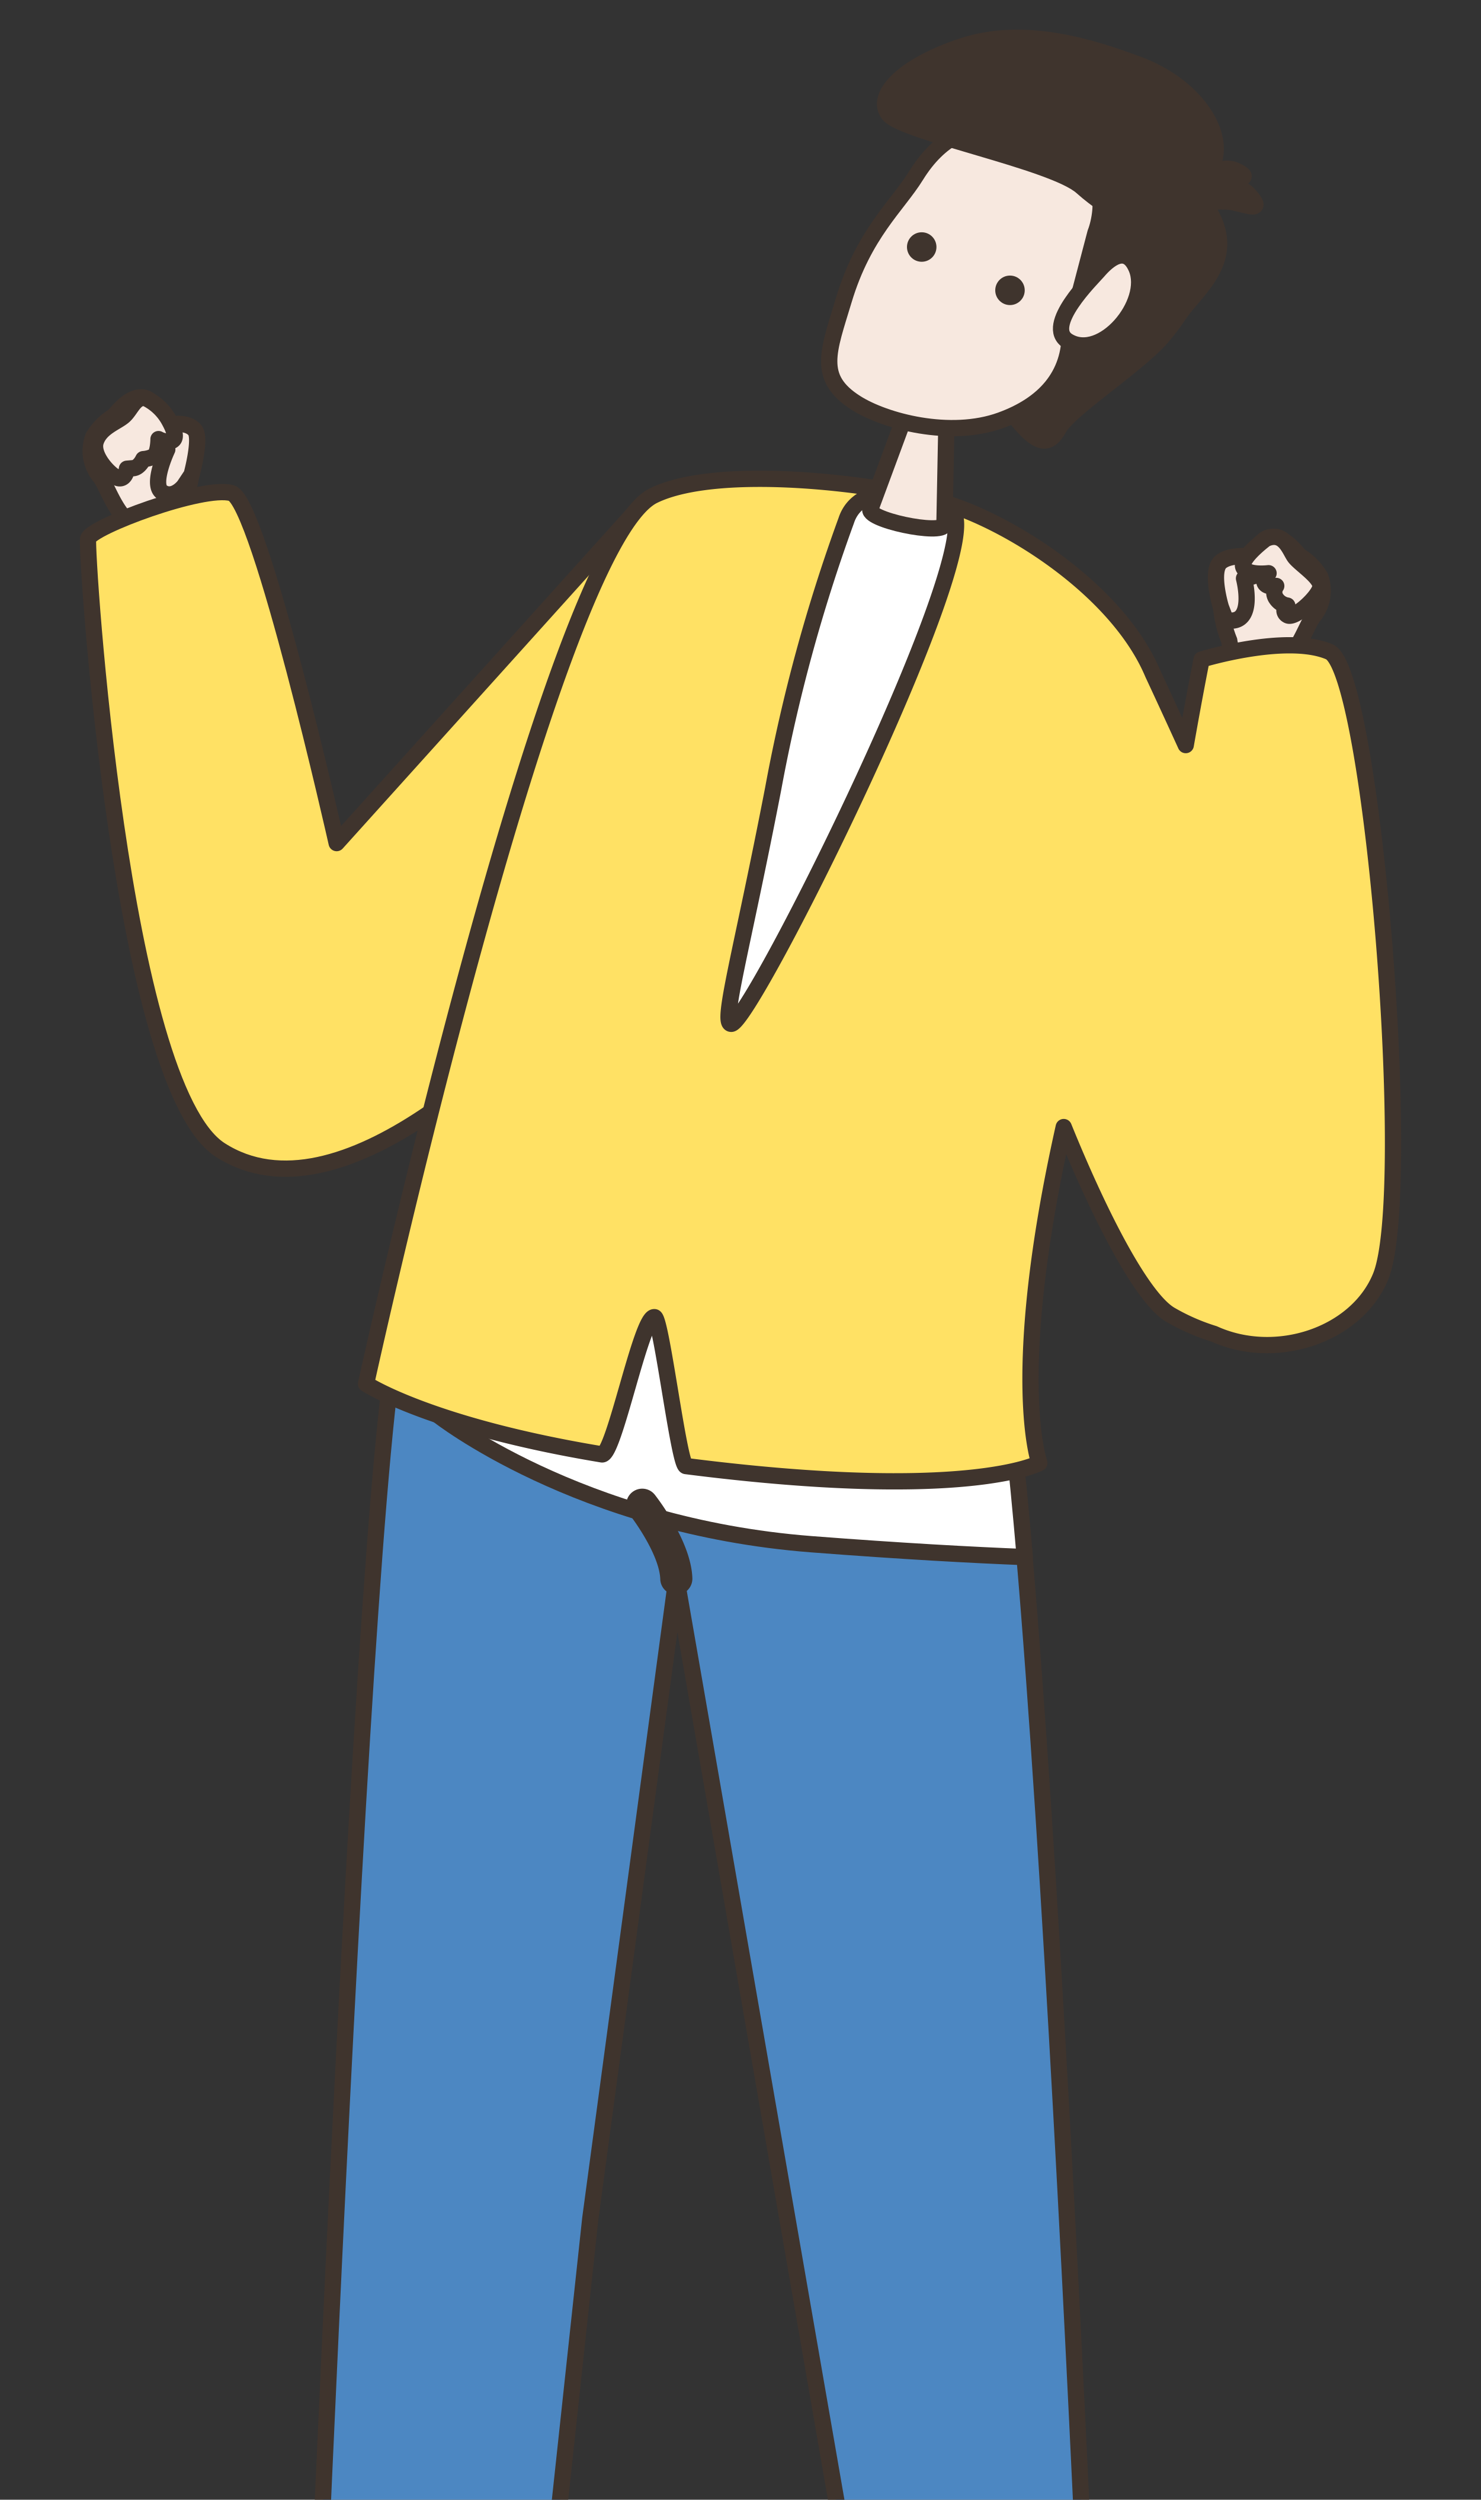 <svg xmlns="http://www.w3.org/2000/svg" xmlns:xlink="http://www.w3.org/1999/xlink" width="131" height="221" viewBox="0 0 131 221"><rect x="0" y="0" width="131" height="221" fill="#333333" stroke="none"/><defs><clipPath id="clip-path"><rect id="&#x9577;&#x65B9;&#x5F62;_709" data-name="&#x9577;&#x65B9;&#x5F62; 709" width="131" height="221" transform="translate(1060 2271)" fill="#fff" stroke="#707070" stroke-width="1"></rect></clipPath></defs><g id="&#x30DE;&#x30B9;&#x30AF;&#x30B0;&#x30EB;&#x30FC;&#x30D7;_5" data-name="&#x30DE;&#x30B9;&#x30AF;&#x30B0;&#x30EB;&#x30FC;&#x30D7; 5" transform="translate(-1060 -2271)" clip-path="url(#clip-path)"><g id="&#x30B0;&#x30EB;&#x30FC;&#x30D7;_5407" data-name="&#x30B0;&#x30EB;&#x30FC;&#x30D7; 5407" transform="translate(1067.782 2274.339)"><path id="&#x30D1;&#x30B9;_12889" data-name="&#x30D1;&#x30B9; 12889" d="M454.672,117.474a10.3,10.3,0,0,0,.75-3.446c-.05-1.5-1-1.748-2-2.8s-1.3-2.9-2.547-2.9-2.248,1.549-2.5,1.7a5.357,5.357,0,0,0-1.749,1.8,3.571,3.571,0,0,0,.55,3.447c.7.749,1.615,4.246,3.73,4.645A2.933,2.933,0,0,0,454.672,117.474Z" transform="translate(-446.167 -76.536)" fill="#f7e8df" stroke="#3f342d" stroke-linecap="round" stroke-linejoin="round" stroke-width="1.439"></path><path id="&#x30D1;&#x30B9;_12890" data-name="&#x30D1;&#x30B9; 12890" d="M562.1,131.678a10.312,10.312,0,0,1-.749-3.446c.05-1.5,1-1.749,2-2.8s1.3-2.9,2.547-2.9,2.248,1.548,2.5,1.7a5.346,5.346,0,0,1,1.749,1.8,3.569,3.569,0,0,1-.55,3.446c-.7.749-1.616,4.246-3.73,4.646A2.935,2.935,0,0,1,562.1,131.678Z" transform="translate(-461.152 -78.388)" fill="#f7e8df" stroke="#3f342d" stroke-linecap="round" stroke-linejoin="round" stroke-width="1.439"></path><path id="&#x30D1;&#x30B9;_12891" data-name="&#x30D1;&#x30B9; 12891" d="M495.242,118.917,468.13,148.989s-6.8-30.226-9.3-30.941-12.488,3.01-12.688,4.045,2.88,48.376,11.693,54.03c10.59,6.794,26.474-9.091,33.068-16.683S498.7,124.6,495.242,118.917Z" transform="translate(-446.133 -77.791)" fill="#ffe164" stroke="#3f342d" stroke-linecap="round" stroke-linejoin="round" stroke-width="1.439"></path><path id="&#x30D1;&#x30B9;_12892" data-name="&#x30D1;&#x30B9; 12892" d="M547.122,378.7c-2-.877-2.256-2.659-3.107-4.348-.058-.114-.387-2.542-.39-2.736-.01-.837-2.431-3.061-3.558-1.318-2.223,3.439-4.66-1.934-4.53-.5.383,4.271-1.577,11.158.014,11.625,3.389.995,19.208,2.151,19.508.491C555.238,380.915,550.583,380.211,547.122,378.7Z" transform="translate(-457.707 -110.588)" fill="#3f342d" stroke="#3f342d" stroke-linecap="round" stroke-linejoin="round" stroke-width="1.439"></path><path id="&#x30D1;&#x30B9;_12893" data-name="&#x30D1;&#x30B9; 12893" d="M475.208,369.688c.566-1.435-6.86-1.051-7.218-.25a30.882,30.882,0,0,1-2.647,4.8c-1.366,1.69-2.164,3.472-4.432,4.348-3.923,1.515-8.793,2.218-8.916,3.215-.207,1.662,15.964.5,19.656-.49C473.383,380.847,473.522,373.96,475.208,369.688Z" transform="translate(-446.896 -110.481)" fill="#3f342d" stroke="#3f342d" stroke-linecap="round" stroke-linejoin="round" stroke-width="1.439"></path><path id="&#x30D1;&#x30B9;_12894" data-name="&#x30D1;&#x30B9; 12894" d="M528.715,196.506c-4-8.828-34.387-20.281-42.4-22.167-.587,8.889-4.687,14.426-9.538,24.015-3.445,6.807-8.8,147.229-8.8,147.229l18.049.931,7.387-68.582,7.614-56.559,21.75,125.3s1.092,1.223,8.3,1.765c6.608.5,7.66-1.765,7.66-1.765S533.3,206.631,528.715,196.506Z" transform="translate(-448.98 -85.141)" fill="#4c87c2" stroke="#3f342d" stroke-linecap="round" stroke-linejoin="round" stroke-width="1.439"></path><path id="&#x30D1;&#x30B9;_12895" data-name="&#x30D1;&#x30B9; 12895" d="M532.555,211.662,500.23,199.723l-18.519,10.486s12.4,9.835,33.067,11.427c7.972.614,14.2.951,18.855,1.135C533.275,218.624,532.915,214.881,532.555,211.662Z" transform="translate(-450.771 -88.45)" fill="#fff" stroke="#3f342d" stroke-linecap="round" stroke-linejoin="round" stroke-width="1.439"></path><path id="&#x30D1;&#x30B9;_12896" data-name="&#x30D1;&#x30B9; 12896" d="M505.418,228.039a.7.7,0,0,1-.7-.678c-.086-2.568-2.836-6.094-2.864-6.129a.7.7,0,0,1,1.1-.868c.125.159,3.063,3.927,3.164,6.95a.7.7,0,0,1-.679.725Z" transform="translate(-453.377 -91.105)" fill="#00bbcb" stroke="#3f342d" stroke-linecap="round" stroke-linejoin="round" stroke-width="1.439"></path><path id="&#x30D1;&#x30B9;_12897" data-name="&#x30D1;&#x30B9; 12897" d="M559.616,131.9c-3.8-1.614-11.29.68-11.29.68s-.6,2.984-1.405,7.568c-1.75-3.833-2.906-6.3-2.906-6.3-3.064-7.3-12.456-13.313-18.442-15.119-5.676-1.711-20-3.447-25.73-.638-9.187,4.506-25.427,78.53-25.427,78.53s5.618,3.714,20.859,6.236c1.074.177,3.485-12.294,4.656-12.13.6.084,2.151,13.082,2.781,13.163,25.01,3.188,31.26-.271,31.26-.271s-2.789-7.6,2.155-29.7c3.276,8.069,7,15.209,9.465,16.614a18.592,18.592,0,0,0,3.82,1.667c5.509,2.5,12.641.1,14.749-5.07C567.167,179.758,563.42,133.515,559.616,131.9Z" transform="translate(-449.819 -77.615)" fill="#ffe164" stroke="#3f342d" stroke-linecap="round" stroke-linejoin="round" stroke-width="1.439"></path><path id="&#x30D1;&#x30B9;_12898" data-name="&#x30D1;&#x30B9; 12898" d="M521.7,120.469a146.451,146.451,0,0,0-6.461,23.692c-2.79,14.413-4.639,20.807-3.714,20.809,1.777,0,23.056-42.84,19.484-45.383C528.211,117.593,522.835,117,521.7,120.469Z" transform="translate(-454.626 -77.793)" fill="#fff" stroke="#3f342d" stroke-linecap="round" stroke-linejoin="round" stroke-width="1.439"></path><path id="&#x30D1;&#x30B9;_12899" data-name="&#x30D1;&#x30B9; 12899" d="M555.434,87.035c5.027,5.465.391,8.462-1.29,10.97a20.712,20.712,0,0,1-1.478,1.96c-2.179,2.525-8.216,6.375-9.157,8.109s-1.991,1.2-3.572-.682c-1.27-1.511-4.58-14.3-5.44-20.952,4.007.789,8.414,1.27,8.414,1.27S551.3,82.541,555.434,87.035Z" transform="translate(-457.652 -73.52)" fill="#3f342d" stroke="#3f342d" stroke-linecap="round" stroke-linejoin="round" stroke-width="1.439"></path><path id="&#x30D1;&#x30B9;_12900" data-name="&#x30D1;&#x30B9; 12900" d="M532.457,109.7l-.195,10.05c-.151,1.006-7.129-.452-6.526-1.426l3.177-8.582Z" transform="translate(-456.505 -76.714)" fill="#f7e8df" stroke="#3f342d" stroke-linecap="round" stroke-linejoin="round" stroke-width="1.439"></path><path id="&#x30D1;&#x30B9;_12901" data-name="&#x30D1;&#x30B9; 12901" d="M545.077,90.186,542.8,98.852c.1,4.015-2.334,6.557-6.112,7.922-4.479,1.618-10.228.091-12.795-1.535-3.515-2.228-2.438-4.574-1.077-9.1,1.764-5.877,4.734-8.322,6.4-11.017,4.133-6.667,10.937-5.083,16.065,1.52C545.782,87.286,545.448,89.269,545.077,90.186Z" transform="translate(-455.96 -72.952)" fill="#f7e8df" stroke="#3f342d" stroke-linecap="round" stroke-linejoin="round" stroke-width="1.439"></path><path id="&#x30D1;&#x30B9;_12902" data-name="&#x30D1;&#x30B9; 12902" d="M548.355,95.325c.907-1.063,2.5-2.431,3.416-.31,1.33,3.085-3.045,8.28-6.038,6.468C543.509,100.14,547.878,95.885,548.355,95.325Z" transform="translate(-459.035 -74.655)" fill="#f7e8df" stroke="#3f342d" stroke-linecap="round" stroke-linejoin="round" stroke-width="1.439"></path><path id="&#x30D1;&#x30B9;_12903" data-name="&#x30D1;&#x30B9; 12903" d="M552.62,88.227s3.422-3.419,3.8-6.127-2.311-6.272-6.74-7.935-10.238-3.421-15.6-1.664-7.8,4.42-6.557,6.035,14.545,4.15,17.088,6.423S551.4,89.591,552.62,88.227Z" transform="translate(-456.701 -71.77)" fill="#3f342d" stroke="#3f342d" stroke-linecap="round" stroke-linejoin="round" stroke-width="1.439"></path><path id="&#x30D1;&#x30B9;_12904" data-name="&#x30D1;&#x30B9; 12904" d="M557.739,87.381s4.024-1.551,5.607.238-.6.692-1.838.592-2.914.224-3.771,0S557.739,87.381,557.739,87.381Z" transform="translate(-460.632 -73.724)" fill="#3f342d" stroke="#3f342d" stroke-linecap="round" stroke-linejoin="round" stroke-width="1.439"></path><path id="&#x30D1;&#x30B9;_12905" data-name="&#x30D1;&#x30B9; 12905" d="M558.012,86.882s2.465-2.445,4.212-1.638-.219.7-1.163,1.031-2.077,1.109-2.78,1.219S558.012,86.882,558.012,86.882Z" transform="translate(-460.7 -73.505)" fill="#3f342d" stroke="#3f342d" stroke-linecap="round" stroke-linejoin="round" stroke-width="1.439"></path><path id="&#x30D1;&#x30B9;_12934" data-name="&#x30D1;&#x30B9; 12934" d="M455.11,116.506l.666-1s.849-3.133.32-3.879-1.948-.745-2.958-.289-1.9,1.2-2.814,1.227-.557.633.4.845a10.478,10.478,0,0,0,2.9-.123s-1.467,3.093-.457,3.772S455.11,116.506,455.11,116.506Z" transform="translate(-446.61 -76.887)" fill="#f7e8df" stroke="#3f342d" stroke-linecap="round" stroke-linejoin="round" stroke-width="1.439"></path><path id="&#x30D1;&#x30B9;_12935" data-name="&#x30D1;&#x30B9; 12935" d="M451.386,108.433a4.688,4.688,0,0,1,1.971,1.861c.745,1.323.649,1.78.192,1.925a1.71,1.71,0,0,1-1.083-.193s0,1.324-.457,1.54a2.516,2.516,0,0,1-.89.231s-.337.755-.891.8l-.553.048s-.1.938-.722.842-2.445-1.938-2.044-3.223,1.851-1.708,2.5-2.285S450.4,108.159,451.386,108.433Z" transform="translate(-446.227 -76.544)" fill="#f7e8df" stroke="#3f342d" stroke-linecap="round" stroke-linejoin="round" stroke-width="1.439"></path><path id="&#x30D1;&#x30B9;_12936" data-name="&#x30D1;&#x30B9; 12936" d="M561.733,130.052l-.431-1.131s-.984-3.223,0-4.017,3.053-.361,3.486-.6,1.154-.6,1.371,0-.745,1.347-1.419,1.659a5.455,5.455,0,0,1-1.395.409S564.475,130.629,561.733,130.052Z" transform="translate(-461.089 -78.575)" fill="#f7e8df" stroke="#3f342d" stroke-linecap="round" stroke-linejoin="round" stroke-width="1.439"></path><path id="&#x30D1;&#x30B9;_12937" data-name="&#x30D1;&#x30B9; 12937" d="M565.6,122.7s-2.255,1.677-1.966,2.471,2.238.553,2.238.553-.553.553-.313.914.993.21.993.21a.971.971,0,0,0,0,1.112,1.447,1.447,0,0,0,.979.625.476.476,0,0,0,0,.842c.6.433,2.957-1.759,2.934-2.579s-1.876-1.967-2.309-2.592S567.2,121.937,565.6,122.7Z" transform="translate(-461.446 -78.384)" fill="#f7e8df" stroke="#3f342d" stroke-linecap="round" stroke-linejoin="round" stroke-width="1.439"></path><ellipse id="&#x6955;&#x5186;&#x5F62;_512" data-name="&#x6955;&#x5186;&#x5F62; 512" cx="1.304" cy="1.304" rx="1.304" ry="1.304" transform="translate(72.443 17.196)" fill="#3f342d"></ellipse><ellipse id="&#x6955;&#x5186;&#x5F62;_513" data-name="&#x6955;&#x5186;&#x5F62; 513" cx="1.304" cy="1.304" rx="1.304" ry="1.304" transform="translate(80.251 21.024)" fill="#3f342d"></ellipse></g></g></svg>